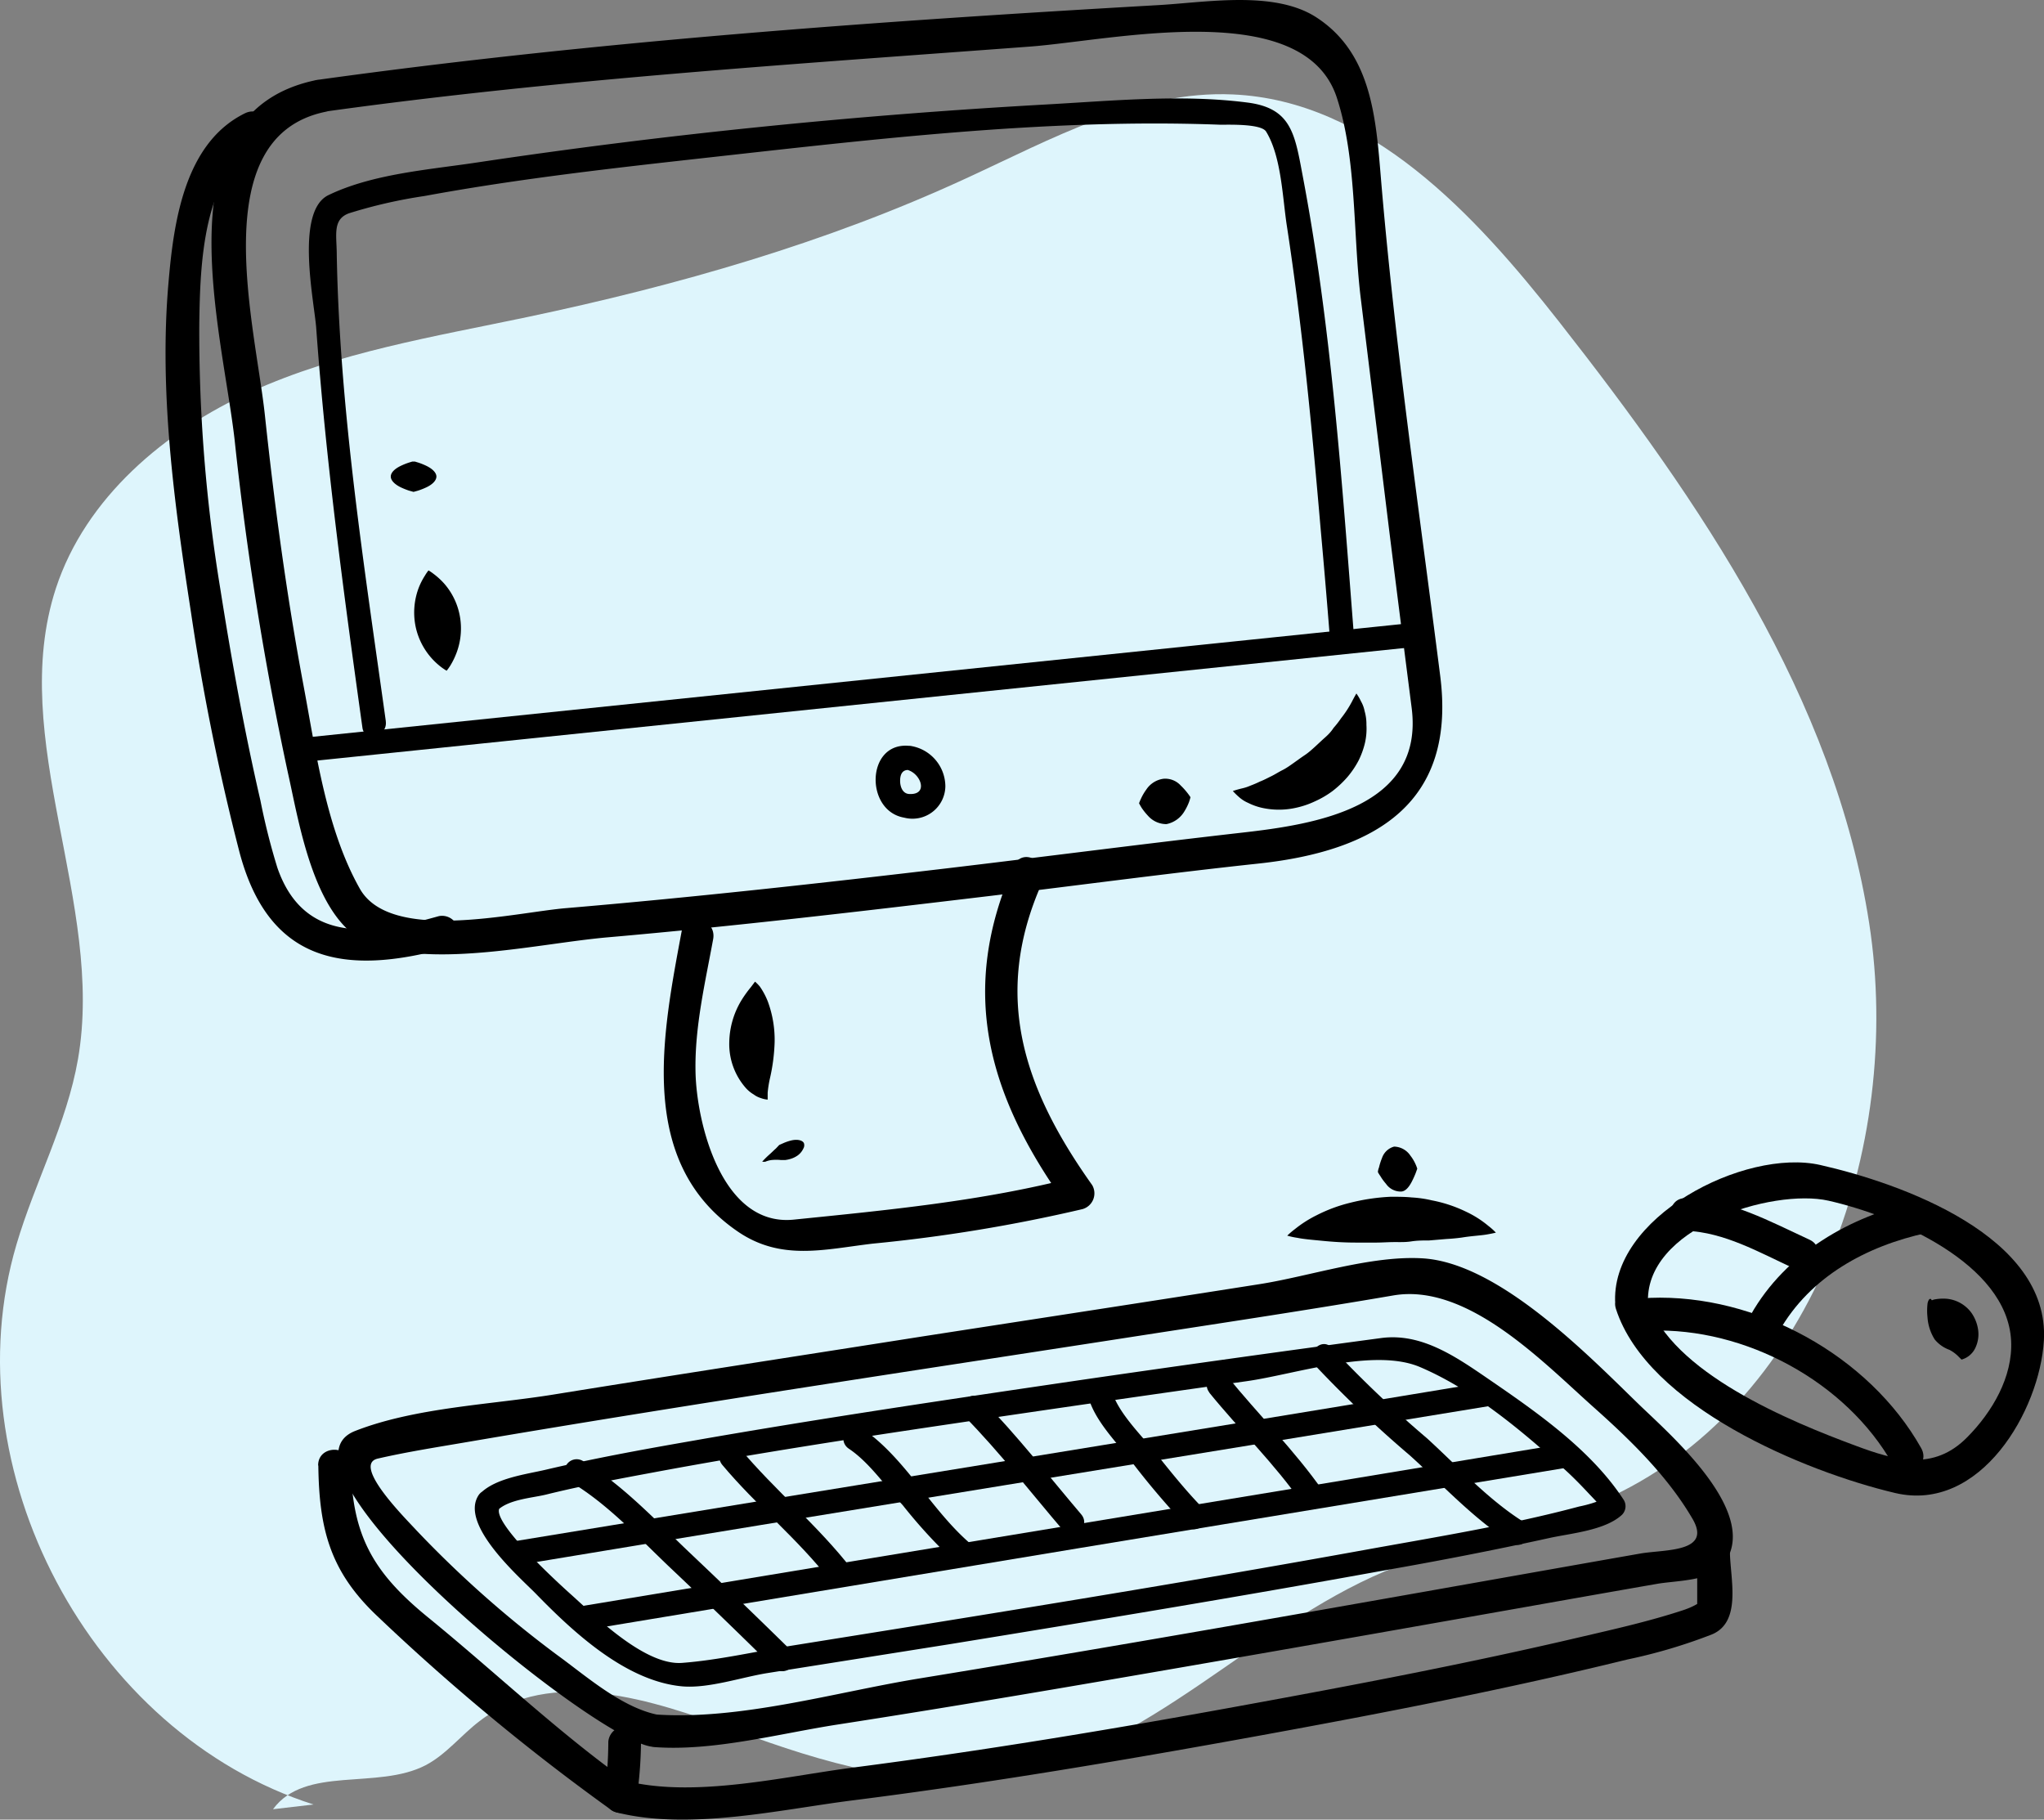 <svg xmlns="http://www.w3.org/2000/svg" viewBox="0 0 211.89 188.63"><rect x="0" y="0" width="211.89" height="188.63" fill="#808080" stroke="none"/><defs><style>.cls-1{fill:#def5fc;}</style></defs><g id="Calque_2" data-name="Calque 2"><g id="Layer_1" data-name="Layer 1"><path class="cls-1" d="M32.5,187.06C9.38,179.68-5.16,152.24,1.71,129c1.91-6.47,5.21-12.53,6.37-19.18C10.91,93.61.7,76.65,5.79,61c3.07-9.39,11.3-16.35,20.3-20.42S45,34.9,54.65,32.87c15.57-3.28,31-7.69,45.43-14.35C109,14.42,118,9.36,127.8,9.79c14.2.63,25.08,12.42,33.85,23.6,14.59,18.6,28.52,39,32.12,62.33s-6,50.32-27.66,59.84c-7.26,3.2-15.3,4.26-22.6,7.35C129.75,168.73,119,181.5,104.32,184c-9.43,1.63-19-1.26-28-4.59-8.71-3.23-19.21-6.68-26.6-1-1.92,1.46-3.46,3.46-5.6,4.58-5,2.59-12.47,0-15.82,4.56"></path><path d="M32.84,8.29C16.47,11.6,23,34,24.32,45.58a330.33,330.33,0,0,0,5.53,34.55c1.16,5.12,2.73,15.62,8.63,17.75,6.84,2.47,17.52-.1,24.48-.71,13.3-1.16,26.56-2.73,39.81-4.31,9.23-1.11,18.45-2.35,27.69-3.34C142.73,88.2,151,83.17,149.29,70c-2.2-17.35-4.76-34.72-6.19-52.15-.51-6.15-1.12-12.55-6.75-16.12C132-1,125,.25,120.08.53c-29,1.66-58.42,3.75-87.24,7.76-2.16.3-1.24,3.57.91,3.27,24.14-3.36,48.68-4.91,73-6.73,8.6-.64,28.39-5.21,31.83,5.29,2.06,6.3,1.68,14,2.45,20.54,1,8.17,2,16.33,3,24.49q1.14,9.12,2.31,18.24c1.31,10.34-10,12.07-17.63,12.93-10.21,1.16-20.4,2.49-30.6,3.7-13.12,1.55-26.25,3-39.42,4.12-5.32.44-18.17,3.64-21.38-2-3.5-6.18-4.56-14.23-5.85-21.1-1.74-9.27-3-18.64-4-28s-6.33-28.9,6.33-31.46C35.89,11.13,35,7.85,32.84,8.29Z"></path><path d="M70.68,96.45c-2,10.76-4.72,24,5.78,31.2,4.51,3.1,9,1.86,14,1.27a164.53,164.53,0,0,0,21.76-3.58,1.7,1.7,0,0,0,1-2.49c-7.07-9.94-10.44-19.62-5.17-31.4.88-2-2-3.71-2.94-1.72-5.76,12.9-2.73,23.71,5.18,34.83.33-.83.67-1.66,1-2.49-9.45,2.44-19.35,3.38-29,4.36-7.52.77-10.1-10.15-10.19-15.35-.09-4.63,1-9.2,1.83-13.73.39-2.14-2.89-3-3.28-.9Z"></path><path d="M25.38,11.75C19.11,14.84,18,23.07,17.47,29.27c-1,11.35.6,23,2.33,34.22a239.45,239.45,0,0,0,5,24.75c3,11.48,10.79,13,21.59,10a1.7,1.7,0,0,0-.9-3.27c-6.76,1.91-13.95,3-16.73-5A68.33,68.33,0,0,1,27,83C25.32,75.73,24,68.4,22.84,61.05a163.6,163.6,0,0,1-2.18-27.6c.09-5.83.31-15.75,6.44-18.77,2-1,.24-3.9-1.72-2.93Z"></path><path d="M68.3,177.78c-3.81-.72-7.49-4-10.52-6.2a112.87,112.87,0,0,1-14.61-12.94c-1-1.1-6.77-6.81-4-7.44,3-.69,6.08-1.17,9.12-1.69,23.45-4,47-7.5,70.52-11.15,8.55-1.32,17.1-2.61,25.62-4.07,7.75-1.33,15.6,7,20.92,11.72,3.76,3.36,7.55,7.06,10.1,11.43,2.06,3.51-2.87,3.17-5.38,3.6-10.08,1.77-20.15,3.57-30.22,5.34C125,169,110.15,171.57,95.27,174c-8.63,1.41-18.61,4.36-27.42,3.72-2.18-.16-2.17,3.24,0,3.39,6.15.45,13-1.42,19.05-2.35,12.28-1.9,24.52-4,36.76-6.12s24.18-4.23,36.28-6.37q5.91-1.05,11.82-2.08c1.84-.33,5.5-.29,6.8-1.89,4.3-5.26-5.52-13.66-8.72-16.77-5.23-5.08-14.44-14.55-22.28-15.08-5.32-.35-11.71,1.83-16.93,2.66-11.69,1.84-23.38,3.63-35.07,5.44-12.7,2-25.41,3.95-38.1,6-6.57,1.07-14.39,1.34-20.65,3.79-9.73,3.82,24.1,31.49,30.59,32.7C69.54,181.46,70.46,178.18,68.3,177.78Z"></path><path d="M33,151.91c.08,6.62,1.23,11,6.09,15.6A227.4,227.4,0,0,0,63.47,187.7a1.7,1.7,0,0,0,2.49-1,43.56,43.56,0,0,0,.49-6.14,1.7,1.7,0,0,0-3.39,0,38.32,38.32,0,0,1-.37,5.23l2.49-1c-7.34-5.22-13.84-11.45-20.81-17.13-5.62-4.59-7.87-8.38-8-15.73,0-2.19-3.42-2.19-3.39,0Z"></path><path d="M63.88,187.87c7.56,1.92,17-.29,24.53-1.24,14.23-1.8,28.39-4.2,42.49-6.77,12.65-2.31,25.3-4.76,37.79-7.83a55.17,55.17,0,0,0,8.82-2.62c3.11-1.35,1.82-5.88,1.82-8.65a1.7,1.7,0,0,0-3.39,0v6.3c0-1.29.61-.82-1.53-.12-3.45,1.13-7,1.93-10.57,2.76-11.71,2.75-23.55,5-35.39,7.16-13.29,2.43-26.64,4.64-40,6.37-7.14.92-16.47,3.19-23.63,1.37-2.13-.54-3,2.73-.9,3.27Z"></path><path d="M49.61,155c-2,3.06,4.24,8.48,5.94,10.21,3.89,4,9.32,9.05,15.14,9.6,2.73.25,6.17-.94,8.84-1.37l18.93-3c15-2.44,30.05-4.92,45-7.64,5.72-1,11.45-2.11,17.13-3.36,2.2-.49,5.79-.78,7.55-2.41a1.26,1.26,0,0,0,.2-1.52c-3.39-5.23-9.13-9.19-14.19-12.66-3.37-2.31-6.88-4.7-11-4.14q-15.51,2.08-31,4.33c-13.6,2-27.18,4-40.71,6.38-5,.87-10,1.79-14.88,2.94-2.06.48-5.16.86-6.75,2.43-1.16,1.13.61,2.9,1.77,1.77s3.6-1.28,5-1.62c3.71-.92,7.48-1.62,11.24-2.32,10.19-1.9,20.44-3.48,30.69-5s20.47-3,30.71-4.44c5-.7,13.21-3.51,18-1.46,5.52,2.36,10.55,6.61,14.95,10.58.92.83,1.78,1.72,2.62,2.62,2,2.08.63.9,1.5.45a13,13,0,0,1-2.59.8c-7.21,1.93-14.65,3.13-22,4.46-19.8,3.59-39.67,6.77-59.53,9.95-3.78.6-7.64,1.51-11.46,1.8s-8.86-4.7-11.47-7.05c-1-.89-8.37-7.56-7.45-9S50.49,153.69,49.61,155Z"></path><path d="M53.62,162.25c33.68-5.59,67.41-11,101.1-16.55,1.59-.26.91-2.68-.67-2.42-33.69,5.59-67.41,11-101.1,16.55-1.59.26-.91,2.68.67,2.42Z"></path><path d="M61.3,168.87Q112,160.44,162.69,152.1c1.59-.26.92-2.68-.67-2.42-33.79,5.62-67.6,11.14-101.39,16.76-1.59.27-.91,2.69.67,2.43Z"></path><path d="M59.15,153.62c3.94,2.33,7.31,6.06,10.62,9.17q5.28,5,10.41,10.07A1.25,1.25,0,0,0,82,171.09Q76.82,166,71.54,161c-3.46-3.27-7-7.12-11.13-9.56a1.25,1.25,0,0,0-1.26,2.16Z"></path><path d="M136.31,141.52a122.42,122.42,0,0,0,9.84,9.35c3.33,3,6.7,6.67,10.56,9.08,1.37.86,2.63-1.31,1.26-2.17-3.67-2.29-6.87-5.79-10.05-8.69a119,119,0,0,1-9.83-9.35c-1.07-1.22-2.84.56-1.78,1.78Z"></path><path d="M74.88,151.86c3.53,4.22,7.89,7.72,11.26,12.09,1,1.26,3.16,0,2.17-1.27-3.51-4.54-8-8.2-11.66-12.59-1-1.25-2.8.54-1.77,1.77Z"></path><path d="M88,150.18c2.13,1.42,3.88,4,5.58,5.85a53.43,53.43,0,0,0,5.59,6.05c1.24,1,3-.75,1.77-1.77-4.33-3.53-7-9.18-11.67-12.3-1.35-.9-2.61,1.27-1.27,2.17Z"></path><path d="M100,146.84c3.67,3.74,6.9,7.94,10.31,11.92,1,1.23,2.82-.56,1.77-1.78-3.4-4-6.63-8.17-10.3-11.91-1.14-1.16-2.91.62-1.78,1.77Z"></path><path d="M112.8,144.72c.61,2.45,2.88,4.72,4.39,6.65a82.68,82.68,0,0,0,5.75,6.78c1.13,1.16,2.91-.62,1.78-1.78-1.79-1.83-3.41-3.86-5-5.85-1.43-1.77-3.92-4.18-4.5-6.46a1.25,1.25,0,0,0-2.41.66Z"></path><path d="M125.34,144.34c3.14,3.87,6.82,7.42,9.66,11.53.91,1.32,3.09.07,2.17-1.27-3-4.29-6.77-8-10-12-1-1.26-2.79.53-1.78,1.78Z"></path><path d="M32.51,78.88,147.27,67c1.59-.17,1.61-2.68,0-2.51L32.51,76.37c-1.59.17-1.61,2.68,0,2.51Z"></path><path d="M40,74.79c-2.23-16-4.8-32.25-5.09-48.39,0-2-.48-3.68,1.3-4.3A51,51,0,0,1,44,20.32c9.05-1.67,18.23-2.74,27.37-3.76,18.15-2,36.85-4.33,55.16-3.63.9,0,4.22-.11,4.72.71,1.6,2.61,1.7,6.9,2.16,9.83C135,33.84,136,44.33,136.9,54.78c.33,3.65.64,7.29.93,10.94.12,1.6,2.63,1.61,2.51,0C139.1,49.82,138,33.69,135,18c-.79-4.24-1.22-6.8-5.69-7.37-6.82-.88-14-.18-20.85.2-19.69,1.1-39.42,3.08-58.92,6-5,.76-10.91,1.17-15.54,3.42C30.58,22,32.58,31.3,32.78,34c1,13.86,2.87,27.68,4.79,41.43.22,1.6,2.64.92,2.42-.66Z"></path><path d="M94.16,77.31c-4.38-.32-4.5,6.75-.43,7.45A3.41,3.41,0,0,0,98,81.51a4.27,4.27,0,0,0-3.46-4.16,1.29,1.29,0,0,0-1.54.88,1.25,1.25,0,0,0,.88,1.54c1.5.22,2.47,2.61.43,2.54-.75,0-1-.77-1-1.36,0-.76.29-1.18.94-1.13C95.78,79.93,95.76,77.42,94.16,77.31Z"></path><path d="M170.85,135.28c-.6-8,12.91-12.13,18.71-10.81,6.87,1.56,18.5,6.48,18.92,14.5.2,3.79-2,7.44-4.53,10-3.5,3.58-7.5,2.42-11.58.9-6.74-2.5-19.15-7.57-21.58-15.07-.67-2.07-3.95-1.19-3.27.9,3.27,10.09,19.58,16.86,28.94,19.07,8.83,2.08,15-8.54,15.42-15.83.6-10.81-14.83-16.28-23.17-18.17-7.84-1.79-21.94,5.44-21.26,14.48C167.62,137.45,171,137.47,170.85,135.28Z"></path><path d="M171.05,137.94c9.85-.35,20.33,5.28,25.18,13.89,1.07,1.91,4,.2,2.93-1.71-5.41-9.62-17.1-16-28.11-15.58-2.18.08-2.19,3.48,0,3.4Z"></path><path d="M184.43,138c3.21-5.67,9.08-8.84,15.29-10.19,2.14-.47,1.23-3.74-.91-3.28-7,1.54-13.69,5.36-17.31,11.75-1.08,1.91,1.85,3.62,2.93,1.72Z"></path><path d="M174.81,127.59c3.93.15,7.57,2.24,11.06,3.85,2,.91,3.7-2,1.71-2.93-4.07-1.88-8.19-4.14-12.77-4.31-2.19-.08-2.18,3.31,0,3.39Z"></path><path d="M44.42,59.13a5,5,0,0,1,.54.37,7.38,7.38,0,0,1,1.09,1,7,7,0,0,1,1.62,3.37,7.17,7.17,0,0,1-.32,3.74A7.77,7.77,0,0,1,46.68,69a5.24,5.24,0,0,1-.38.53,5.8,5.8,0,0,1-.54-.36,7.12,7.12,0,0,1-2.71-4.39A7.27,7.27,0,0,1,43.38,61a7.11,7.11,0,0,1,.67-1.33A4.48,4.48,0,0,1,44.42,59.13Z"></path><path d="M42.85,47.85h0c.16,0,.1,0,.17,0l.33.1a6.92,6.92,0,0,1,.89.36c.6.3,1,.7,1,1.09s-.38.8-1,1.1a7.66,7.66,0,0,1-.9.36l-.47.13-.47-.13a7.55,7.55,0,0,1-.89-.36c-.6-.3-1-.7-1-1.1s.39-.79,1-1.09a6.92,6.92,0,0,1,.89-.36l.33-.1c.07,0,0,0,.17,0Z"></path><path d="M118.08,83.27a4.54,4.54,0,0,1,.2-.48,5.28,5.28,0,0,1,.55-.94,2.54,2.54,0,0,1,1.77-1.12,2.17,2.17,0,0,1,1.8.7,7.12,7.12,0,0,1,.71.79c.18.23.3.42.3.42a4.85,4.85,0,0,1-.15.5,5.75,5.75,0,0,1-.5,1,2.8,2.8,0,0,1-1.84,1.29,2.54,2.54,0,0,1-1.91-.86,6.46,6.46,0,0,1-.67-.84C118.18,83.47,118.08,83.27,118.08,83.27Z"></path><path d="M127.8,82s.33-.12.9-.26a4.76,4.76,0,0,0,.93-.3,11,11,0,0,0,1-.43c.37-.14.76-.35,1.15-.54s.77-.44,1.17-.64.79-.48,1.17-.75.76-.55,1.15-.81.74-.58,1.08-.89.66-.62,1-.92.65-.62.89-1a9.75,9.75,0,0,0,.78-1,11.32,11.32,0,0,0,1.14-1.75c.25-.49.45-.82.45-.82a5.16,5.16,0,0,1,.48.82,3.26,3.26,0,0,1,.37,1,4.92,4.92,0,0,1,.19,1.44A6.57,6.57,0,0,1,141.5,77a8.41,8.41,0,0,1-.66,1.83,9.27,9.27,0,0,1-1.16,1.72A10.78,10.78,0,0,1,138.14,82a9.62,9.62,0,0,1-1.83,1.07,9,9,0,0,1-1.93.66,8.09,8.09,0,0,1-3.61,0,6.25,6.25,0,0,1-1.38-.5,3.49,3.49,0,0,1-.91-.57A7.91,7.91,0,0,1,127.8,82Z"></path><path d="M78.27,101.76a4.36,4.36,0,0,1,.5.51,7.41,7.41,0,0,1,.83,1.56,11.47,11.47,0,0,1,.7,4.25,19.31,19.31,0,0,1-.49,3.73,11.16,11.16,0,0,0-.23,1.47c0,.4,0,.71,0,.71a2.77,2.77,0,0,1-.71-.16,2.4,2.4,0,0,1-.73-.37,3.4,3.4,0,0,1-.82-.67A6.89,6.89,0,0,1,75.6,108a8.65,8.65,0,0,1,1.3-4.37,12.13,12.13,0,0,1,.94-1.3C78.09,102,78.27,101.76,78.27,101.76Z"></path><path d="M80.78,118.69l.43-.19a4.93,4.93,0,0,1,.87-.29c.61-.13,1.13,0,1.26.3a.68.68,0,0,1-.06.55,1.83,1.83,0,0,1-.58.71,2.53,2.53,0,0,1-.84.39,2.94,2.94,0,0,1-.45.09l-.48,0a4.75,4.75,0,0,0-.92,0,2.41,2.41,0,0,0-.68.18c-.19,0-.29,0-.31,0s.28-.34.74-.75c.23-.2.46-.44.67-.62Z"></path><path d="M133.44,128.09a9,9,0,0,1,.8-.68,12.18,12.18,0,0,1,2.24-1.43,15.88,15.88,0,0,1,3.5-1.3,21,21,0,0,1,4.19-.62c.73,0,1.46,0,2.16.07a11.83,11.83,0,0,1,2.09.3,14.19,14.19,0,0,1,3.58,1.19,10.59,10.59,0,0,1,2.29,1.46,6.75,6.75,0,0,1,.78.7s-.4.1-1,.2-1.5.14-2.54.31c-.51.07-1.05.12-1.61.15l-1.77.15c-.61,0-1.23,0-1.87.1s-1.28.06-1.92.07-1.29.06-1.94.05h-1.89c-1.25,0-2.4-.08-3.42-.18s-2-.18-2.6-.31A7.62,7.62,0,0,1,133.44,128.09Z"></path><path d="M142.84,121.51s0-.21.11-.48a6.64,6.64,0,0,1,.32-1,1.83,1.83,0,0,1,1.25-1.17,2.09,2.09,0,0,1,1.69.94,4.2,4.2,0,0,1,.53.88,3.63,3.63,0,0,1,.18.47l-.17.47a9.85,9.85,0,0,1-.41.9c-.32.61-.69,1-1.12,1a1.85,1.85,0,0,1-1.54-.8,5.49,5.49,0,0,1-.59-.81C142.94,121.7,142.84,121.51,142.84,121.51Z"></path><path d="M200.2,134.67s0,.1.08.12a1.25,1.25,0,0,1,.34-.1,4.85,4.85,0,0,1,1.14-.06,3.59,3.59,0,0,1,2.62,1.48,4.06,4.06,0,0,1,.68,1.73,3.3,3.3,0,0,1-.26,1.83,2.25,2.25,0,0,1-1.46,1.27l-.39-.39a3.71,3.71,0,0,0-.86-.62,3.52,3.52,0,0,1-1.53-1.08,4.93,4.93,0,0,1-.75-2.33,6.24,6.24,0,0,1,0-1.31,1,1,0,0,1,.19-.53C200.16,134.6,200.2,134.7,200.2,134.67Z"></path></g></g></svg>